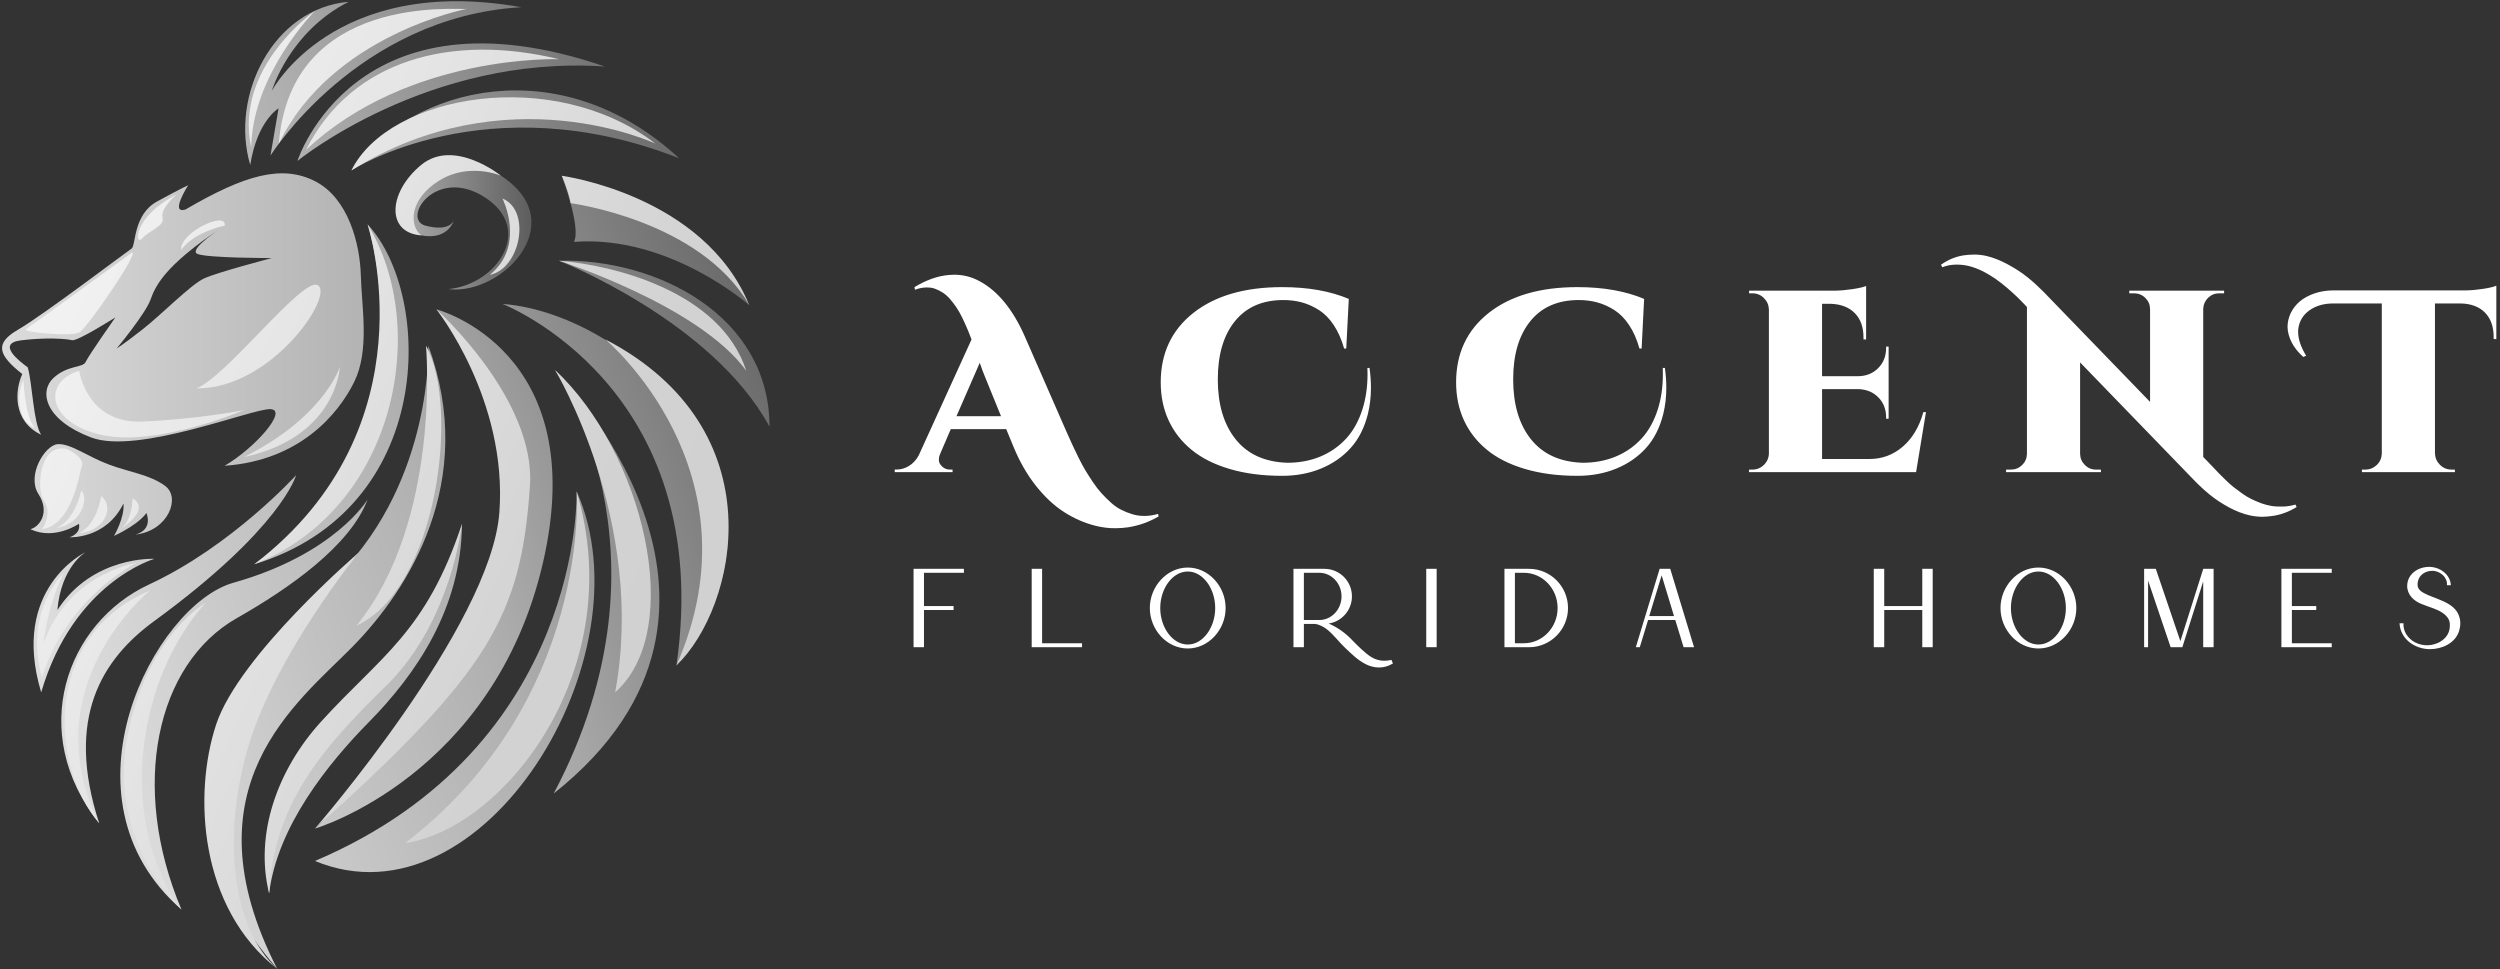 <?xml version="1.0" encoding="UTF-8" standalone="no"?> <svg xmlns:dc="http://purl.org/dc/elements/1.1/" xmlns:cc="http://creativecommons.org/ns#" xmlns:rdf="http://www.w3.org/1999/02/22-rdf-syntax-ns#" xmlns:svg="http://www.w3.org/2000/svg" xmlns="http://www.w3.org/2000/svg" viewBox="0 0 1056 409.333" height="409.333" width="1056" xml:space="preserve" id="svg2"><rect x="0" y="0" width="1056" height="409.333" fill="#333333" stroke="none"/>  <defs id="defs6"> <clipPath id="clipPath20" clipPathUnits="userSpaceOnUse"> <path style="clip-rule:evenodd" id="path18" d="m 1818.71,2304.3 c 23.83,43.82 -38.44,209.45 -38.44,209.45 430.98,-104.41 594.07,-410.31 594.07,-410.31 0,0 -252.86,223.94 -555.63,200.86 z m -705.19,226.52 c 192.73,267.7 662.65,385.43 1038.59,38.48 -609.18,239.22 -1038.59,-38.48 -1038.59,-38.48 z m -170.981,29.92 c 0,0 181.331,570.82 974.491,299.18 -561.33,38.87 -974.491,-299.18 -974.491,-299.18 z m -85.469,17.11 25.66,149.57 c 0,0 -67.57,-38.67 -89.761,-179.49 -65.039,220.55 73.051,496.8 311.991,517.15 -188.05,-94.77 -243.628,-282.07 -243.628,-282.07 0,0 194.688,370.47 790.698,264.96 C 1131.8,3017.42 857.07,2577.85 857.07,2577.85 Z M 130.512,876.801 C 31.051,1207.54 271.52,1321.29 271.52,1321.29 c 0,0 -77.692,-44.88 -89.719,-183.79 111.988,172.93 307.687,162.42 307.687,162.42 0,0 -256.328,-72.89 -358.976,-423.119 z m 341.91,341.909 c 261.797,121.37 465.859,346.21 465.859,346.21 0,0 -45.312,-167.22 -448.793,-461.6 C 323.59,982.27 205.391,796.719 314.262,462.23 84.449,750.27 210.621,1097.34 472.422,1218.71 Z m 267.066,5.43 C 1061.64,1314.65 1164.8,1487.97 1164.8,1487.97 1110.04,1341.95 917.379,1206.76 750.23,1111.88 495.27,967.148 409.961,578.98 575,188.672 168.121,542.582 490.309,1154.1 739.488,1224.14 Z m 66.293,58.67 C 1388.12,1681.37 1164.8,2359.88 1164.8,2359.88 1373.67,2134.77 1381.45,1458.16 805.781,1282.81 Z m 269.259,-32.03 c 298.08,304.61 282.11,724.42 282.11,724.42 158.16,-429.89 -64.14,-774.69 -239.38,-953.09 C 942.539,843.711 582.77,578.672 878.441,0.621 405.469,552.109 776.988,946.172 1075.04,1250.78 Z M 852.809,239.961 c -34.258,193.32 30.16,421.129 290.631,653.949 260.43,232.77 320.54,517.14 320.54,517.14 -2.03,-267.69 -145,-476.21 -294.92,-628.28 C 1040.43,652.27 878.91,452.23 852.809,239.961 Z m 683.831,978.749 c 203.05,476.13 -153.87,871.91 -153.87,871.91 0,0 494.18,-128 337.66,-803.51 C 1563.91,611.602 998.121,445.121 998.121,445.121 c 0,0 335.469,297.461 538.519,773.589 z m 290.63,294.92 C 2060.16,991.68 1531.17,121.52 998.121,342.539 1851.68,705.43 1827.27,1513.63 1827.27,1513.63 Z m -68.4,384.65 c 0,0 746.68,-746.25 -4.26,-1342.03 408.12,771.99 4.26,1342.03 4.26,1342.03 z m -166.68,209.42 c 422.97,-32.11 1000.11,-591.72 551.36,-1145.43 126.76,883.67 -551.36,1145.43 -551.36,1145.43 z m 846.25,-388.91 c -181.96,335.43 -666.72,525.7 -666.72,525.7 307.81,8.01 666.68,-173.28 666.72,-525.7 z"></path> </clipPath> <linearGradient id="linearGradient28" spreadMethod="pad" gradientTransform="matrix(2.021,0,0,2.021,-1809.42,-902.88)" gradientUnits="userSpaceOnUse" y2="1508.18" x2="2176.05" y1="1044.87" x1="955.184"> <stop id="stop22" offset="0" style="stop-opacity:1;stop-color:#dcdcdc"></stop> <stop id="stop24" offset="0.48" style="stop-opacity:1;stop-color:#b0b0b0"></stop> <stop id="stop26" offset="1" style="stop-opacity:1;stop-color:#5d5d5d"></stop> </linearGradient> <clipPath id="clipPath38" clipPathUnits="userSpaceOnUse"> <path style="clip-rule:evenodd" id="path36" d="m 1421.25,2154.73 c 154.37,14.65 271.64,190.11 115.39,290.62 -156.25,100.51 -266.13,-69.45 -188.05,-89.76 78.05,-20.32 89.73,17.11 89.73,17.11 0,0 -19.73,-74.18 -123.94,-42.74 -129.18,38.99 -8.91,343.13 252.18,196.6 262.58,-147.34 27.58,-393.79 -145.31,-371.83 z M 711.762,1594.84 c 96.597,56.45 202.148,176.84 145.308,179.5 -56.84,2.65 -420.941,-145.67 -568.441,-89.77 -147.5,55.94 -164.84,145.82 -119.68,188.05 45.192,42.26 93.942,31.72 102.571,51.29 8.679,19.61 94.031,141.05 94.031,141.05 0,0 -120.473,-76.52 -137.27,-72.23 -18.16,4.65 -82.812,9.34 -161.91,-0.43 -79.223,-9.8 -3.602,-67.18 21.398,-85.46 14.809,-48.72 17.89,-177.93 42.742,-213.72 -90.781,43.33 -83.672,140.59 -59.852,192.35 -75.539,59.84 -90.039,96.48 -12.809,141.01 77.187,44.57 344.726,247.35 358.988,256.45 14.289,9.14 4.14,107.54 81.211,149.61 77.07,42.03 98.32,51.29 98.32,51.29 0,0 -59.769,-93.01 -8.562,-76.95 187.113,109.33 304.961,143.2 410.312,89.76 105.319,-53.44 142.699,-198.16 145.319,-299.18 2.61,-101.01 28.71,-236.6 -21.37,-337.66 -50.08,-101.05 -172.269,-248.43 -410.308,-264.96 z m -85.473,671.02 c -26.801,10.16 40.352,59.14 71.09,80.16 4.691,3.16 9.461,6.32 14.383,9.57 0,0 -5.742,-3.68 -14.383,-9.57 C 519.961,2226.88 492.422,2164.06 476.68,2120.55 460.512,2075.86 369.84,1966.68 369.84,1966.68 c 0,0 17.23,9.65 81.211,59.8 63.949,50.2 153.359,142.78 196.609,162.43 43.238,19.64 213.672,64.1 213.672,64.1 0,0 -200.742,-0.16 -235.043,12.85 z m -504.34,-760.78 c -38.199,59.02 20.16,154.26 59.852,158.12 39.648,3.91 95.898,-39.18 162.379,-64.1 66.48,-24.92 130.511,-32.11 179.531,-68.4 49.019,-36.29 10.43,-141.44 -94.02,-153.86 57.61,16.71 34.18,68.39 34.18,68.39 0,0 -19.769,-33.82 -102.582,-72.65 0,0 34.332,58.24 29.922,102.58 -55.66,-113.56 -170.981,-106.84 -170.981,-106.84 0,0 36.879,9.84 29.93,42.73 0,0 -77.582,-53.67 -153.871,-17.1 27.621,6.09 63.832,52.1 25.66,111.13 z"></path> </clipPath> <linearGradient id="linearGradient46" spreadMethod="pad" gradientTransform="matrix(2.021,0,0,2.021,-1809.42,-902.88)" gradientUnits="userSpaceOnUse" y2="1419.94" x2="1728.39" y1="1419.94" x1="898.411"> <stop id="stop40" offset="0" style="stop-opacity:1;stop-color:#dcdcdc"></stop> <stop id="stop42" offset="0.738" style="stop-opacity:1;stop-color:#b0b0b0"></stop> <stop id="stop44" offset="1" style="stop-opacity:1;stop-color:#5d5d5d"></stop> </linearGradient> <clipPath id="clipPath56" clipPathUnits="userSpaceOnUse"> <path style="clip-rule:evenodd" id="path54" d="m 998.121,3036.56 c 0,0 -198.082,-200.08 -202.141,-432.54 -54.57,254.69 202.141,432.54 202.141,432.54 z M 883.52,2615.51 c 166.36,345 595.66,427.11 595.66,427.11 -28.28,-4.03 -557.852,50.54 -595.66,-427.11 z m 86.281,-19.57 c 325.429,305.19 801.919,287.18 801.919,287.18 -342.15,83.05 -658.4,-2.18 -801.919,-287.18 z m 143.719,-65.12 c 493.36,306.84 963.78,84.69 963.78,84.69 -323.59,248.01 -844.88,156.68 -963.78,-84.69 z m 220.82,17.11 c -104.38,-86.41 -111.88,-214.77 0.35,-223.01 -39.38,32.19 -37.42,115.39 57.58,173.99 95,58.63 195.5,14.84 195.5,14.84 0,0 -149.02,120.59 -253.43,34.18 z m 257.85,-106.13 c 0,0 74.96,-149.07 -40.24,-242.03 96.53,18.67 133.05,203.08 40.24,242.03 z M 450.352,2314.96 c 22.226,26.29 72.769,38.44 64.687,66.72 -8.09,28.28 44.449,72.77 44.449,72.77 -141.476,-72.77 -131.367,-165.74 -109.136,-139.49 z m -32.34,-44.45 c 0,0 -319.34,-232.46 -335.512,-242.54 -16.172,-10.12 141.48,-24.34 167.73,-11.17 26.29,13.16 194.071,259.76 167.782,253.71 z m 155.66,8.08 c 42.418,58.64 138.09,77 138.09,77 8.75,48.71 -142.153,-20.39 -138.09,-77 z m 432.538,-111.17 c -48.831,24.42 -289.062,-291.05 -384.062,-327.46 240.551,-1.99 440.662,299.18 384.062,327.46 z M 110.781,1714.65 c -32.34,34.37 -36.371,151.6 -36.371,151.6 -26.289,-52.54 -14.18,-135.43 36.371,-151.6 z m 212.231,-22.23 c 175.859,-38.4 450.039,78.67 450.039,78.67 0,0 -142.821,-28.12 -320.672,-36.21 -177.891,-8.08 -201.328,160.63 -201.328,160.63 -116.403,-33.4 -103.903,-164.69 71.961,-203.09 z m -183.953,-208.2 c 24.261,-34.34 4.062,-76.8 -6.047,-90.94 97.027,16.17 117.218,173.83 126.476,201.56 9.223,27.7 -47.648,53.13 -47.648,53.13 -88.91,20.19 -97,-129.38 -72.781,-163.75 z m 181.492,14.76 c 0,0 -11.68,-89.53 -70.321,-117.81 80.86,6.06 114.301,82.07 70.321,117.81 z m 99.488,-6.68 c 0,0 1.289,-68.71 -38.75,-99.02 83.59,56.6 58.941,86.92 38.75,99.02 z m -162.93,23.56 c 0,0 -16.949,-90.24 -77.621,-118.56 90.981,18.21 98.633,105.67 77.621,118.56 z M 133.012,922.34 c -6.063,196.06 68.75,331.49 68.75,331.49 0,0 -127.352,-115.24 -68.75,-331.49 z m -6.063,66.68 c 0,0 0,0 6.063,-66.68 78.828,258.71 301.168,365.82 301.168,365.82 C 161.328,1225.51 126.949,989.02 126.949,989.02 Z m 950.001,919.69 c 0,0 -47.93,-158.28 -303.899,-286.33 295.819,63.99 303.899,286.33 303.899,286.33 z M 314.262,462.23 C 99.379,893.48 474.609,1199.26 474.609,1199.26 133.012,1055.74 159.301,641.371 314.262,462.23 Z M 401.84,726.25 C 343.238,396.801 575,188.672 575,188.672 c 0,0 -165.078,195.976 -116.559,537.578 40.309,283.79 194.059,434.57 194.059,434.57 0,0 -192.031,-105.08 -250.66,-434.57 z m 762.96,1633.63 c 0,0 211.29,-641.17 -359.019,-1077.07 447.029,175.16 560.079,748.01 359.019,1077.07 z m 185,-384.49 c 0,0 50.55,-553.83 -220.31,-887.3 256.72,117.22 328.36,695.11 220.31,887.3 z M 684.801,774.77 C 612.07,554.449 630.66,194.691 878.441,0.621 736.52,127.969 700.98,416.992 787.891,708.09 c 86.91,291.051 349.689,612.42 349.689,612.42 0,0 -379.998,-325.428 -452.779,-545.74 z m 331.529,8.082 C 878.871,631.25 806.09,427.109 852.809,239.961 867.148,517.73 1014.3,693.91 1222.46,896.332 1430.66,1098.71 1463.98,1411.05 1463.98,1411.05 1349.8,1065.82 1205.51,991.52 1016.33,782.852 Z m 366.44,1307.768 c 0,0 226.8,-285.7 199.5,-644.8 C 1554.96,1086.76 998.121,445.121 998.121,445.121 1551.95,942.539 1650.98,1118.4 1679.3,1530.74 c 18.94,276.41 -296.53,559.88 -296.53,559.88 z m 444.5,-576.99 c 0,0 48.08,-662.071 -544.15,-1114.798 315.32,46.477 712.35,551.949 544.15,1114.798 z m -68.4,384.65 c 0,0 290.54,-480.86 190.39,-1021.479 226.13,200.189 87.3,762.459 -190.39,1021.479 z m 158.94,97.34 c 0,0 497.97,-415.31 225.74,-1033.35 190.63,182.38 322,748.35 -225.74,1033.35 z m -146.09,248.87 c 0,0 444.1,-141.83 593.2,-348.98 -81.72,252.77 -421.95,335.04 -593.2,348.98 z m 36.29,182.46 c 0,0 410.94,-53.36 566.33,-323.51 -142.97,350.31 -594.07,410.31 -594.07,410.31 0,0 25.08,-59.73 27.74,-86.8 z"></path> </clipPath> <linearGradient id="linearGradient66" spreadMethod="pad" gradientTransform="matrix(2.021,0,0,2.021,-1809.42,-902.88)" gradientUnits="userSpaceOnUse" y2="984.377" x2="1965.31" y1="1421.07" x1="976.88"> <stop id="stop58" offset="0" style="stop-opacity:1;stop-color:#f1f1f1"></stop> <stop id="stop60" offset="0.244" style="stop-opacity:1;stop-color:#e8e8e8"></stop> <stop id="stop62" offset="0.817" style="stop-opacity:1;stop-color:#d2d2d2"></stop> <stop id="stop64" offset="1" style="stop-opacity:1;stop-color:#d1d1d1"></stop> </linearGradient> </defs> <g transform="matrix(1.333,0,0,-1.333,0,409.333)" id="g10"> <g transform="scale(0.1)" id="g12"> <g id="g14"> <g clip-path="url(#clipPath20)" id="g16"> <path id="path30" style="fill:url(#linearGradient28);fill-opacity:1;fill-rule:nonzero;stroke:none" d="m 1818.71,2304.3 c 23.83,43.82 -38.44,209.45 -38.44,209.45 430.98,-104.41 594.07,-410.31 594.07,-410.31 0,0 -252.86,223.94 -555.63,200.86 z m -705.19,226.52 c 192.73,267.7 662.65,385.43 1038.59,38.48 -609.18,239.22 -1038.59,-38.48 -1038.59,-38.48 z m -170.981,29.92 c 0,0 181.331,570.82 974.491,299.18 -561.33,38.87 -974.491,-299.18 -974.491,-299.18 z m -85.469,17.11 25.66,149.57 c 0,0 -67.57,-38.67 -89.761,-179.49 -65.039,220.55 73.051,496.8 311.991,517.15 -188.05,-94.77 -243.628,-282.07 -243.628,-282.07 0,0 194.688,370.47 790.698,264.96 C 1131.8,3017.42 857.07,2577.85 857.07,2577.85 Z M 130.512,876.801 C 31.051,1207.54 271.52,1321.29 271.52,1321.29 c 0,0 -77.692,-44.88 -89.719,-183.79 111.988,172.93 307.687,162.42 307.687,162.42 0,0 -256.328,-72.89 -358.976,-423.119 z m 341.91,341.909 c 261.797,121.37 465.859,346.21 465.859,346.21 0,0 -45.312,-167.22 -448.793,-461.6 C 323.59,982.27 205.391,796.719 314.262,462.23 84.449,750.27 210.621,1097.34 472.422,1218.71 Z m 267.066,5.43 C 1061.64,1314.65 1164.8,1487.97 1164.8,1487.97 1110.04,1341.95 917.379,1206.76 750.23,1111.88 495.27,967.148 409.961,578.98 575,188.672 168.121,542.582 490.309,1154.1 739.488,1224.14 Z m 66.293,58.67 C 1388.12,1681.37 1164.8,2359.88 1164.8,2359.88 1373.67,2134.77 1381.45,1458.16 805.781,1282.81 Z m 269.259,-32.03 c 298.08,304.61 282.11,724.42 282.11,724.42 158.16,-429.89 -64.14,-774.69 -239.38,-953.09 C 942.539,843.711 582.77,578.672 878.441,0.621 405.469,552.109 776.988,946.172 1075.04,1250.78 Z M 852.809,239.961 c -34.258,193.32 30.16,421.129 290.631,653.949 260.43,232.77 320.54,517.14 320.54,517.14 -2.03,-267.69 -145,-476.21 -294.92,-628.28 C 1040.43,652.27 878.91,452.23 852.809,239.961 Z m 683.831,978.749 c 203.05,476.13 -153.87,871.91 -153.87,871.91 0,0 494.18,-128 337.66,-803.51 C 1563.91,611.602 998.121,445.121 998.121,445.121 c 0,0 335.469,297.461 538.519,773.589 z m 290.63,294.92 C 2060.16,991.68 1531.17,121.52 998.121,342.539 1851.68,705.43 1827.27,1513.63 1827.27,1513.63 Z m -68.4,384.65 c 0,0 746.68,-746.25 -4.26,-1342.03 408.12,771.99 4.26,1342.03 4.26,1342.03 z m -166.68,209.42 c 422.97,-32.11 1000.11,-591.72 551.36,-1145.43 126.76,883.67 -551.36,1145.43 -551.36,1145.43 z m 846.25,-388.91 c -181.96,335.43 -666.72,525.7 -666.72,525.7 307.81,8.01 666.68,-173.28 666.72,-525.7 z"></path> </g> </g> <g id="g32"> <g clip-path="url(#clipPath38)" id="g34"> <path id="path48" style="fill:url(#linearGradient46);fill-opacity:1;fill-rule:nonzero;stroke:none" d="m 1421.25,2154.73 c 154.37,14.65 271.64,190.11 115.39,290.62 -156.25,100.51 -266.13,-69.45 -188.05,-89.76 78.05,-20.32 89.73,17.11 89.73,17.11 0,0 -19.73,-74.18 -123.94,-42.74 -129.18,38.99 -8.91,343.13 252.18,196.6 262.58,-147.34 27.58,-393.79 -145.31,-371.83 z M 711.762,1594.84 c 96.597,56.45 202.148,176.84 145.308,179.5 -56.84,2.65 -420.941,-145.67 -568.441,-89.77 -147.5,55.94 -164.84,145.82 -119.68,188.05 45.192,42.26 93.942,31.72 102.571,51.29 8.679,19.61 94.031,141.05 94.031,141.05 0,0 -120.473,-76.52 -137.27,-72.23 -18.16,4.65 -82.812,9.34 -161.91,-0.43 -79.223,-9.8 -3.602,-67.18 21.398,-85.46 14.809,-48.72 17.89,-177.93 42.742,-213.72 -90.781,43.33 -83.672,140.59 -59.852,192.35 -75.539,59.84 -90.039,96.48 -12.809,141.01 77.187,44.57 344.726,247.35 358.988,256.45 14.289,9.14 4.14,107.54 81.211,149.61 77.07,42.03 98.32,51.29 98.32,51.29 0,0 -59.769,-93.01 -8.562,-76.95 187.113,109.33 304.961,143.2 410.312,89.76 105.319,-53.44 142.699,-198.16 145.319,-299.18 2.61,-101.01 28.71,-236.6 -21.37,-337.66 -50.08,-101.05 -172.269,-248.43 -410.308,-264.96 z m -85.473,671.02 c -26.801,10.16 40.352,59.14 71.09,80.16 4.691,3.16 9.461,6.32 14.383,9.57 0,0 -5.742,-3.68 -14.383,-9.57 C 519.961,2226.88 492.422,2164.06 476.68,2120.55 460.512,2075.86 369.84,1966.68 369.84,1966.68 c 0,0 17.23,9.65 81.211,59.8 63.949,50.2 153.359,142.78 196.609,162.43 43.238,19.64 213.672,64.1 213.672,64.1 0,0 -200.742,-0.16 -235.043,12.85 z m -504.34,-760.78 c -38.199,59.02 20.16,154.26 59.852,158.12 39.648,3.91 95.898,-39.18 162.379,-64.1 66.48,-24.92 130.511,-32.11 179.531,-68.4 49.019,-36.29 10.43,-141.44 -94.02,-153.86 57.61,16.71 34.18,68.39 34.18,68.39 0,0 -19.769,-33.82 -102.582,-72.65 0,0 34.332,58.24 29.922,102.58 -55.66,-113.56 -170.981,-106.84 -170.981,-106.84 0,0 36.879,9.84 29.93,42.73 0,0 -77.582,-53.67 -153.871,-17.1 27.621,6.09 63.832,52.1 25.66,111.13 z"></path> </g> </g> <g id="g50"> <g clip-path="url(#clipPath56)" id="g52"> <path id="path68" style="fill:url(#linearGradient66);fill-opacity:1;fill-rule:nonzero;stroke:none" d="m 998.121,3036.56 c 0,0 -198.082,-200.08 -202.141,-432.54 -54.57,254.69 202.141,432.54 202.141,432.54 z M 883.52,2615.51 c 166.36,345 595.66,427.11 595.66,427.11 -28.28,-4.03 -557.852,50.54 -595.66,-427.11 z m 86.281,-19.57 c 325.429,305.19 801.919,287.18 801.919,287.18 -342.15,83.05 -658.4,-2.18 -801.919,-287.18 z m 143.719,-65.12 c 493.36,306.84 963.78,84.69 963.78,84.69 -323.59,248.01 -844.88,156.68 -963.78,-84.69 z m 220.82,17.11 c -104.38,-86.41 -111.88,-214.77 0.35,-223.01 -39.38,32.19 -37.42,115.39 57.58,173.99 95,58.63 195.5,14.84 195.5,14.84 0,0 -149.02,120.59 -253.43,34.18 z m 257.85,-106.13 c 0,0 74.96,-149.07 -40.24,-242.03 96.53,18.67 133.05,203.08 40.24,242.03 z M 450.352,2314.96 c 22.226,26.29 72.769,38.44 64.687,66.72 -8.09,28.28 44.449,72.77 44.449,72.77 -141.476,-72.77 -131.367,-165.74 -109.136,-139.49 z m -32.34,-44.45 c 0,0 -319.34,-232.46 -335.512,-242.54 -16.172,-10.12 141.48,-24.34 167.73,-11.17 26.29,13.16 194.071,259.76 167.782,253.71 z m 155.66,8.08 c 42.418,58.64 138.09,77 138.09,77 8.75,48.71 -142.153,-20.39 -138.09,-77 z m 432.538,-111.17 c -48.831,24.42 -289.062,-291.05 -384.062,-327.46 240.551,-1.99 440.662,299.18 384.062,327.46 z M 110.781,1714.65 c -32.34,34.37 -36.371,151.6 -36.371,151.6 -26.289,-52.54 -14.18,-135.43 36.371,-151.6 z m 212.231,-22.23 c 175.859,-38.4 450.039,78.67 450.039,78.67 0,0 -142.821,-28.12 -320.672,-36.21 -177.891,-8.08 -201.328,160.63 -201.328,160.63 -116.403,-33.4 -103.903,-164.69 71.961,-203.09 z m -183.953,-208.2 c 24.261,-34.34 4.062,-76.8 -6.047,-90.94 97.027,16.17 117.218,173.83 126.476,201.56 9.223,27.7 -47.648,53.13 -47.648,53.13 -88.91,20.19 -97,-129.38 -72.781,-163.75 z m 181.492,14.76 c 0,0 -11.68,-89.53 -70.321,-117.81 80.86,6.06 114.301,82.07 70.321,117.81 z m 99.488,-6.68 c 0,0 1.289,-68.71 -38.75,-99.02 83.59,56.6 58.941,86.92 38.75,99.02 z m -162.93,23.56 c 0,0 -16.949,-90.24 -77.621,-118.56 90.981,18.21 98.633,105.67 77.621,118.56 z M 133.012,922.34 c -6.063,196.06 68.75,331.49 68.75,331.49 0,0 -127.352,-115.24 -68.75,-331.49 z m -6.063,66.68 c 0,0 0,0 6.063,-66.68 78.828,258.71 301.168,365.82 301.168,365.82 C 161.328,1225.51 126.949,989.02 126.949,989.02 Z m 950.001,919.69 c 0,0 -47.93,-158.28 -303.899,-286.33 295.819,63.99 303.899,286.33 303.899,286.33 z M 314.262,462.23 C 99.379,893.48 474.609,1199.26 474.609,1199.26 133.012,1055.74 159.301,641.371 314.262,462.23 Z M 401.84,726.25 C 343.238,396.801 575,188.672 575,188.672 c 0,0 -165.078,195.976 -116.559,537.578 40.309,283.79 194.059,434.57 194.059,434.57 0,0 -192.031,-105.08 -250.66,-434.57 z m 762.96,1633.63 c 0,0 211.29,-641.17 -359.019,-1077.07 447.029,175.16 560.079,748.01 359.019,1077.07 z m 185,-384.49 c 0,0 50.55,-553.83 -220.31,-887.3 256.72,117.22 328.36,695.11 220.31,887.3 z M 684.801,774.77 C 612.07,554.449 630.66,194.691 878.441,0.621 736.52,127.969 700.98,416.992 787.891,708.09 c 86.91,291.051 349.689,612.42 349.689,612.42 0,0 -379.998,-325.428 -452.779,-545.74 z m 331.529,8.082 C 878.871,631.25 806.09,427.109 852.809,239.961 867.148,517.73 1014.3,693.91 1222.46,896.332 1430.66,1098.71 1463.98,1411.05 1463.98,1411.05 1349.8,1065.82 1205.51,991.52 1016.33,782.852 Z m 366.44,1307.768 c 0,0 226.8,-285.7 199.5,-644.8 C 1554.96,1086.76 998.121,445.121 998.121,445.121 1551.95,942.539 1650.98,1118.4 1679.3,1530.74 c 18.94,276.41 -296.53,559.88 -296.53,559.88 z m 444.5,-576.99 c 0,0 48.08,-662.071 -544.15,-1114.798 315.32,46.477 712.35,551.949 544.15,1114.798 z m -68.4,384.65 c 0,0 290.54,-480.86 190.39,-1021.479 226.13,200.189 87.3,762.459 -190.39,1021.479 z m 158.94,97.34 c 0,0 497.97,-415.31 225.74,-1033.35 190.63,182.38 322,748.35 -225.74,1033.35 z m -146.09,248.87 c 0,0 444.1,-141.83 593.2,-348.98 -81.72,252.77 -421.95,335.04 -593.2,348.98 z m 36.29,182.46 c 0,0 410.94,-53.36 566.33,-323.51 -142.97,350.31 -594.07,410.31 -594.07,410.31 0,0 25.08,-59.73 27.74,-86.8 z"></path> </g> </g> <path id="path70" style="fill:#ffffff;fill-opacity:1;fill-rule:nonzero;stroke:none" d="M 3018.48,1574.65 H 2835.2 v 8.36 h 7.65 c 12.46,0 24.88,3.71 37.15,11.09 12.42,7.38 22.73,18.44 30.98,33.13 l 167.57,367.73 c -4.8,13.05 -9.53,25 -14.25,35.86 -4.61,10.86 -9.81,22.19 -15.55,34.02 -5.78,11.92 -11.72,22.43 -17.89,31.53 -6.13,9.14 -12.81,17.89 -20,26.25 -7.23,8.43 -14.92,15.35 -23.09,20.74 -8.16,5.27 -16.79,9.57 -25.93,12.81 -7.66,2.62 -15.94,3.79 -24.77,3.6 -1.64,0 -3.28,0 -4.88,0 -10.67,-0.55 -21.64,-2.97 -32.85,-7.19 l -1.61,8.36 c 37.66,22.77 74.03,35.58 109.07,38.47 5.58,0.59 11.05,0.86 16.44,0.86 28.64,0 55.24,-6.68 79.81,-20.04 29.41,-15.54 56.21,-38.16 80.43,-67.85 24.18,-29.68 45.74,-66.17 64.68,-109.53 l 131.53,-300.7 c 6.76,-15.27 12.85,-28.79 18.32,-40.63 5.47,-11.91 11.99,-25.54 19.61,-40.9 7.65,-15.39 15,-28.98 22.03,-40.78 7.11,-11.72 15.12,-24.25 24.06,-37.61 9.02,-13.44 18.01,-25.04 26.95,-34.73 8.91,-9.8 18.64,-19.45 29.11,-28.95 10.35,-9.41 21.17,-17.03 32.42,-22.77 11.21,-5.78 23.01,-10.51 35.27,-14.26 12.03,-3.75 24.69,-5.62 38.05,-5.62 0.31,0 0.74,0 1.29,0 13.94,0 28.24,2.15 42.97,6.48 l 1.56,-8.08 c -30.24,-17.66 -62.46,-29.14 -96.68,-34.42 -13.05,-1.95 -26.17,-2.89 -39.34,-2.89 -21.13,-0.31 -42.34,2.27 -63.67,7.62 -34.49,8.55 -67.73,23.09 -99.73,43.51 -31.87,20.47 -61.91,48.52 -90.03,84.15 -28.05,35.74 -51.68,77.14 -70.9,124.21 l -22.46,54.46 H 3012.85 L 2980,1634.45 c -3.24,-7.22 -4.88,-13.79 -4.88,-19.76 -0.32,-6.6 1.72,-12.46 6.05,-17.58 7.5,-9.61 17.54,-14.41 30.12,-14.41 h 7.19 z m 86.17,346.52 -73.79,-169.29 h 141.21 l -51.72,127.07 c -4.61,10.78 -9.84,24.84 -15.7,42.22 z m 573.47,-62.22 c 0,92.5 34.54,165.97 103.6,220.43 69.14,54.37 162.81,81.56 280.98,81.56 81.83,0 152.26,-12.46 211.36,-37.31 l -8.08,-157.22 h -6.76 c -8.09,28.63 -18.95,53.24 -32.58,73.79 -13.63,20.66 -29.18,36.6 -46.68,47.81 -17.5,11.17 -35.43,19.26 -53.87,24.37 -18.47,5.08 -38.24,7.62 -59.37,7.62 -66.29,0 -117.5,-22.38 -153.6,-67.15 -36.13,-44.76 -54.17,-106.17 -54.17,-184.26 0,-79.45 18.86,-142.77 56.6,-189.92 37.65,-47.15 92.18,-71.95 163.55,-74.33 37.93,0 72.78,6.52 104.45,19.57 31.72,13.16 58.99,32.11 81.84,56.79 22.89,24.77 40.31,56.29 52.31,94.5 10.46,33.16 15.7,69.88 15.7,110.23 0,6.45 -0.12,12.89 -0.43,19.34 h 6.8 c 2.96,-21.72 4.45,-42.62 4.45,-62.7 0,-29.1 -3.2,-56.76 -9.65,-83.01 -10.94,-43.79 -29.22,-79.8 -54.77,-108.04 -25.54,-28.17 -56.91,-49.85 -94.06,-65.12 -37.11,-15.28 -78.12,-22.93 -123.04,-22.93 -62.08,0 -117.5,7.26 -166.29,21.76 -48.79,14.41 -89.11,34.72 -120.9,60.93 -31.8,26.14 -56.02,57.27 -72.62,93.4 -16.52,36.1 -24.77,76.06 -24.77,119.89 z m 935.98,0 c 0,92.5 34.53,165.97 103.6,220.43 69.14,54.37 162.81,81.56 280.97,81.56 81.72,0 152.15,-12.46 211.21,-37.31 l -7.93,-157.22 h -6.91 c -7.97,28.63 -18.75,53.24 -32.42,73.79 -13.64,20.66 -29.18,36.6 -46.68,47.81 -17.46,11.17 -35.47,19.26 -54.03,24.37 -18.43,5.08 -38.16,7.62 -59.21,7.62 -66.37,0 -117.58,-22.38 -153.6,-67.15 -36.13,-44.76 -54.18,-106.17 -54.18,-184.26 0,-79.45 18.83,-142.77 56.49,-189.92 37.73,-47.15 92.3,-71.95 163.67,-74.33 37.97,0 72.77,6.52 104.49,19.57 31.68,13.16 58.95,32.11 81.84,56.79 22.85,24.77 40.27,56.29 52.3,94.5 10.35,33.16 15.55,69.88 15.55,110.23 0,6.45 -0.08,12.89 -0.28,19.34 h 6.76 c 2.97,-21.72 4.46,-42.62 4.46,-62.7 0,-29.1 -3.21,-56.76 -9.65,-83.01 -10.94,-43.79 -29.18,-79.8 -54.73,-108.04 -25.59,-28.17 -56.91,-49.85 -94.1,-65.12 -37.19,-15.28 -78.2,-22.93 -123.05,-22.93 -62.07,0 -117.5,7.26 -166.29,21.76 -48.79,14.41 -89.1,34.72 -120.9,60.93 -31.79,26.14 -55.97,57.27 -72.61,93.4 -16.53,36.1 -24.77,76.06 -24.77,119.89 z m 1457.58,-284.3 h -529.65 l 0.43,8.05 h 10.35 c 14.42,0 26.72,5.07 36.88,15.15 10.19,10.16 15.39,22.38 15.58,36.6 v 455.43 c -0.47,14.22 -5.7,26.33 -15.7,36.33 -10.08,10.08 -22.34,15.12 -36.76,15.12 h -10.35 v 8.36 h 273.05 c 17.07,0.31 35.66,1.99 55.74,5.04 20,3.08 34.02,6.36 42.07,9.8 v -169.57 l -8.36,0.43 v 6.33 c 0,32.38 -9.02,57.81 -27.07,76.37 -18.09,18.63 -43.28,28.63 -75.66,29.96 h -28.52 v -229.38 h 113.99 c 25.89,0.2 47.22,8.75 63.94,25.63 16.72,16.83 25.08,38.2 25.08,64.14 v 4.02 h 7.93 v -228.51 h -7.93 v 3.9 c 0,25.74 -8.17,46.92 -24.49,63.52 -16.33,16.72 -37.46,25.51 -63.4,26.36 h -115.12 v -221.44 h 150.43 c 39.84,0 75,13.12 105.47,39.33 30.43,26.22 52.11,62.58 64.96,109.07 h 8.36 z m 83.01,649.26 -4.07,8.04 c 22.19,15.78 46.18,25.67 71.92,29.69 10.66,1.56 21.17,2.31 31.56,2.31 13.63,0.31 27.19,-1.14 40.63,-4.3 22.38,-5.39 45.35,-14.53 68.86,-27.38 23.52,-12.78 44.11,-26.29 61.68,-40.51 17.46,-14.1 34.22,-29.34 50.28,-45.67 l 337.57,-348.82 v 294.37 c -0.27,13.83 -5.31,25.55 -15.11,35.16 -9.89,9.68 -21.8,14.53 -35.74,14.53 h -14.85 l -0.43,8.36 h 300.74 v -8.36 h -15.15 c -13.91,0 -25.78,-4.73 -35.59,-14.26 -9.69,-9.49 -14.84,-21.09 -15.43,-34.73 v -469.57 l 14.42,-14.84 c 2.42,-2.38 7.69,-7.93 15.86,-16.56 8.16,-8.75 14.61,-15.51 19.29,-20.32 4.73,-4.8 11.8,-11.83 21.21,-21.05 9.5,-9.22 17.82,-16.64 24.93,-22.34 7.11,-5.55 16.01,-12.23 26.79,-20 10.86,-7.78 20.82,-13.83 29.96,-18.17 9.03,-4.41 19.61,-8.94 31.72,-13.55 11.72,-4.22 23.17,-7.15 34.42,-8.79 7.77,-1.06 15.82,-1.56 24.06,-1.56 3.75,0 7.66,0 11.68,0 12.77,0.54 25.47,2.65 38.05,6.32 l 3.59,-7.93 c -24.61,-15 -49.84,-24.33 -75.78,-28.08 -11.45,-1.64 -22.38,-2.54 -32.85,-2.74 -13.68,0.2 -26.61,1.61 -38.91,4.3 -21.91,4.81 -44.26,13.36 -66.99,25.66 -22.7,12.31 -42.58,25.4 -59.69,39.34 -17.19,13.91 -34.18,29.57 -50.98,46.95 l -360.93,372.93 v -289.49 c 0.27,-13.9 5.31,-25.78 15.11,-35.58 9.69,-9.69 21.53,-14.57 35.43,-14.57 h 15.28 l 0.31,-8.05 h -300.7 v 8.05 h 15.27 c 13.83,0 25.66,4.8 35.59,14.41 9.88,9.61 14.96,21.37 15.27,35.31 v 465.55 c -10.2,10.94 -20,21.05 -29.42,30.27 -9.49,9.22 -20.74,19.38 -33.71,30.55 -12.96,11.01 -25.46,20.74 -37.46,29.1 -12.11,8.24 -25.35,16.13 -39.76,23.63 -15,7.19 -29.14,12.54 -42.5,15.98 -12.58,3.16 -25.71,4.77 -39.34,4.77 -1.05,0 -2.11,0 -3.16,0 -15,-0.2 -29.3,-2.97 -42.93,-8.36 z m 1094.02,-188.48 c 0.2,14.69 3.52,29.02 9.96,42.93 6.99,14.41 16.64,26.87 28.95,37.34 12.3,10.35 27.73,18.75 46.25,25.2 18.55,6.44 38.67,9.65 60.39,9.65 h 419.41 c 16.84,0.19 35.12,1.83 54.92,4.92 19.77,3.05 33.71,6.37 41.76,9.92 v -169.3 l -8.47,0.43 v 6.33 c 0,32.97 -9.22,58.79 -27.7,77.54 -18.44,18.63 -44.22,28.24 -77.34,28.83 h -80.98 v -475.2 c 0.55,-14.22 5.9,-26.32 15.98,-36.32 10.19,-10 22.38,-15 36.6,-15 h 10.39 l 0.43,-8.05 h -294.81 v 8.05 h 10.35 c 14.22,0 26.45,4.88 36.61,14.57 10.19,9.8 15.5,21.75 16.01,35.85 v 476.1 h -153.16 c -30.47,0 -55.86,-7.31 -76.25,-21.92 -20.24,-14.49 -32.03,-34.06 -35.28,-58.63 -0.5,-3.28 -0.62,-6.64 -0.43,-10.08 0,-22.22 8.44,-47.18 25.36,-74.96 l -8.95,-4.02 c -15.94,14.14 -28.24,29.49 -36.87,46.13 -8.56,17.07 -12.93,33.64 -13.13,49.69 z"></path> <path id="path72" style="fill:#ffffff;fill-opacity:1;fill-rule:nonzero;stroke:none" d="m 3054.41,1255.78 v 12.5 h -159.53 v -248.4 h 33.01 v 117.89 h 93.79 v 12.5 h -93.79 v 105.51 z m 214.81,-235.9 h 159.53 v 12.54 h -126.52 v 235.86 h -33.01 z m 374.33,124.22 c 0,-68.32 53.6,-128.24 120.2,-128.24 66.41,0 120,59.92 120,128.24 0,68.28 -53.59,128.24 -120,128.24 -66.17,0 -120.2,-59.96 -120.2,-128.24 z m 33.01,0 c 0,61.68 38.91,115.7 87.19,115.7 48.13,0 86.99,-54.02 86.99,-115.7 0,-61.68 -38.86,-115.7 -86.99,-115.7 -48.28,0 -87.19,54.02 -87.19,115.7 z m 520.32,124.18 h -98.13 v -248.4 h 32.97 v 73.79 h 35.74 c 15.12,-2.3 28.95,-9.96 41.06,-20.19 19.18,-16.14 34.45,-37.03 53.59,-55.32 19.77,-18.43 39.34,-38.898 66.17,-52.301 12.07,-6.211 27.23,-10.238 41.49,-10.238 15.7,0 31.25,4.5 44.21,12.969 l -4.88,11.101 c -7.65,-1.722 -15.12,-2.742 -22.34,-2.742 -31.25,0 -51.29,17 -73.21,37.191 -9.33,8.48 -18.86,17.85 -27.81,27.23 -21.29,22.77 -46.79,41.05 -75.35,53.59 41.52,6.21 73.63,42.38 73.63,86.17 0,47.82 -38.9,87.15 -87.14,87.15 z m -65.16,-162.23 v 149.73 h 48.71 c 38.91,0 70.59,-33.59 70.59,-74.65 0,-41.48 -31.68,-75.08 -70.59,-75.08 z m 420.74,162.23 h -33.012 v -248.402 h 33.012 z m 292.66,0 h -77.82 v -248.4 h 77.82 c 68.28,0 123.59,55.9 123.59,124.22 0,68.28 -55.31,124.18 -123.59,124.18 z m -44.69,-235.86 v 223.36 h 28.09 c 59.37,0 107.22,-50 107.22,-111.68 0,-61.68 -47.85,-111.68 -107.22,-111.68 z m 492.19,235.86 h -33.56 l -75.51,-248.4 h 12.54 l 26.37,86.17 h 86.17 l 26.37,-86.17 h 33.12 z m -66.57,-149.69 39.34,129.11 39.22,-129.11 z m 744.65,149.69 h -33.12 v -248.4 h 33.12 v 117.89 h 120.59 v -117.89 h 33.01 v 248.4 h -33.01 V 1150.27 H 5970.7 Z m 368.44,-124.18 c 0,-68.32 53.59,-128.24 120.16,-128.24 66.56,0 120.15,59.92 120.15,128.24 0,68.28 -53.59,128.24 -120.15,128.24 -66.14,0 -120.16,-59.96 -120.16,-128.24 z m 33.01,0 c 0,61.68 38.87,115.7 87.15,115.7 48.28,0 87.03,-54.02 87.03,-115.7 0,-61.68 -38.75,-115.7 -87.03,-115.7 -48.28,0 -87.15,54.02 -87.15,115.7 z m 536.99,-105.04 -77.81,229.22 h -37.03 v -248.4 h 12.54 v 211.25 l 71.48,-211.25 h 37.03 l 66.13,208.64 v -208.64 h 32.97 v 248.4 h -32.97 v -0.55 z m 479.65,216.72 v 12.5 H 7229.3 v -248.4 h 159.49 v 12.54 h -126.33 v 105.35 h 77.23 v 12.5 h -77.23 v 105.51 z m 227.38,-159.96 h -12.54 c 2.31,-50.43 49.14,-82.11 96.57,-82.11 37.46,0 79.96,18.71 91.91,57.03 4.88,15.28 5.9,31.88 0,48.28 -10.66,30.82 -41.95,43.79 -70.04,55.04 -12.11,4.92 -24.18,8.79 -34.84,14.26 -11.25,5.35 -25.08,12.97 -26.37,26.8 -0.47,4.06 0,8.51 0.86,12.97 4.45,21.75 24.61,33.86 45.51,33.86 13.39,0 25.07,-5.31 34.45,-14.25 8.48,-8.09 13.4,-20.16 12.11,-31.25 h 12.54 c -2.31,35.27 -35.74,58.04 -68.91,58.04 -35.7,0 -69.57,-23.2 -69.57,-60.82 0,-27.22 20.9,-47.22 45.08,-56.6 12.97,-5.47 25.39,-9.37 37.46,-13.83 18.32,-6.79 40.66,-17.46 49.57,-36.33 3.63,-7.5 3.63,-18.71 2.31,-28.08 -4.89,-33.44 -39.77,-52.74 -71.02,-52.74 -26.8,0 -52.3,12.11 -66.56,35.32 -6.37,10.35 -9.38,22.3 -8.52,34.41 z"></path> </g> </g> </svg> 
